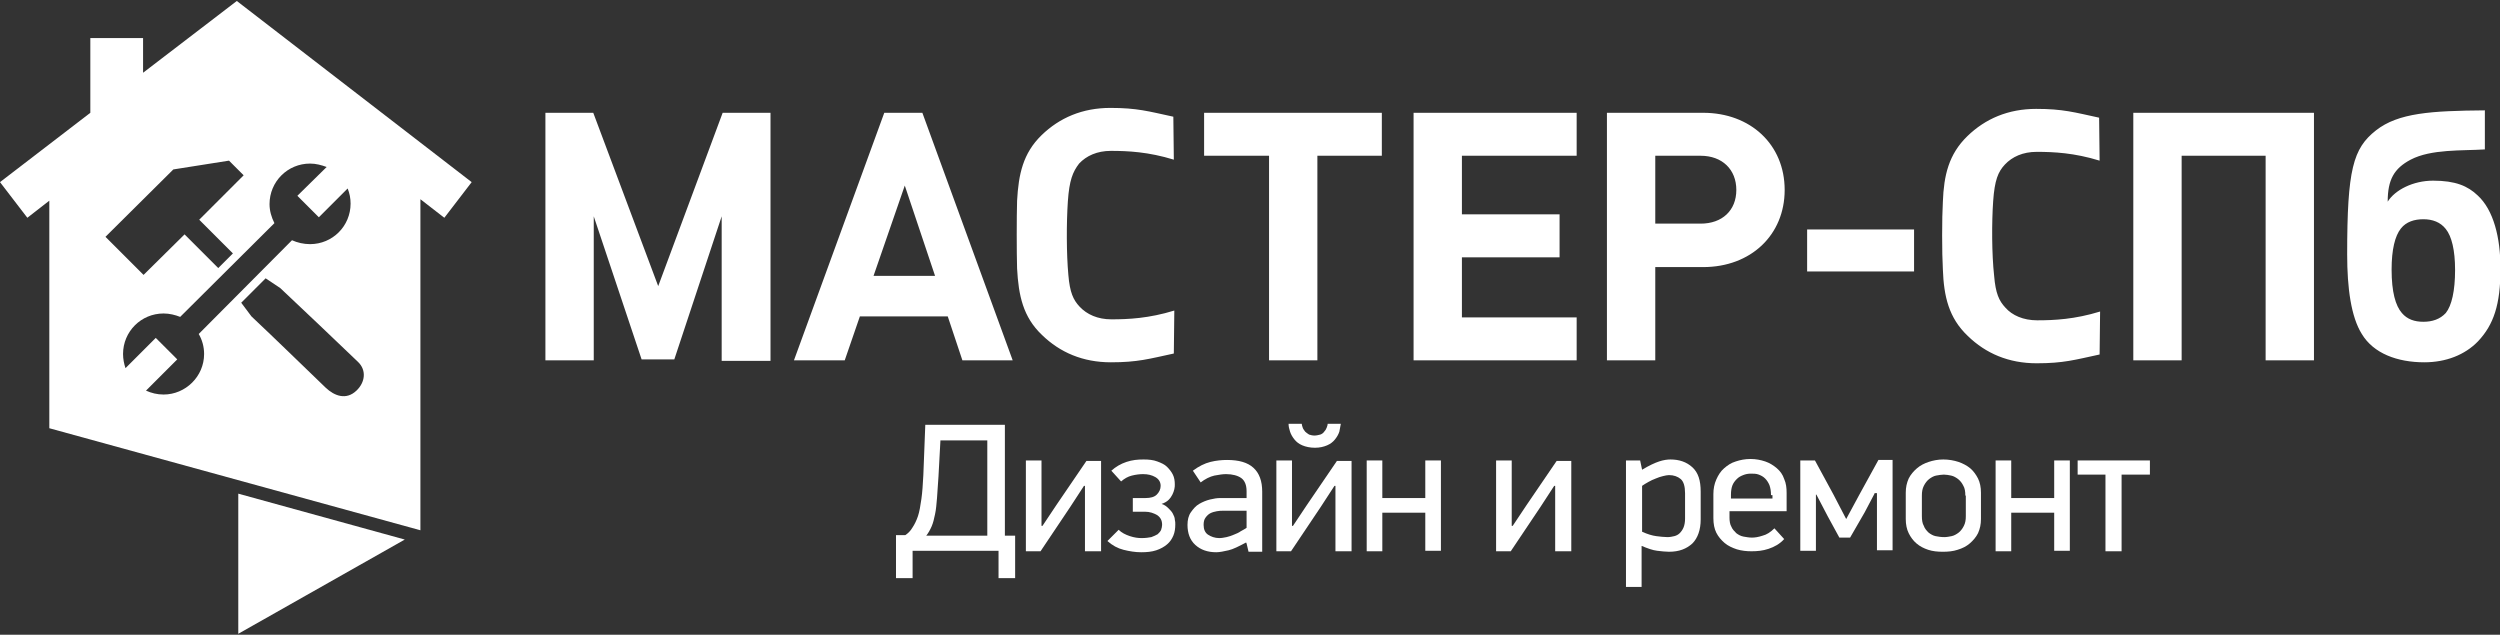 <?xml version="1.0" encoding="UTF-8"?> <!-- Generator: Adobe Illustrator 25.3.1, SVG Export Plug-In . SVG Version: 6.00 Build 0) --> <svg xmlns="http://www.w3.org/2000/svg" xmlns:xlink="http://www.w3.org/1999/xlink" id="Слой_1" x="0px" y="0px" viewBox="0 0 512 130" style="enable-background:new 0 0 512 130;" xml:space="preserve"><rect x="0" y="0" width="512" height="130" fill="#333333" stroke="none"/> <style type="text/css"> .st0{fill-rule:evenodd;clip-rule:evenodd;fill:#FFFFFF;} .st1{fill:#FFFFFF;} </style> <g> <polygon class="st0" points="48.8,101.1 48.8,129.8 82.9,110.5 "></polygon> <path class="st0" d="M48.5,0.2L29.3,14.9V7.8H18.5v15.3L0,37.3l5.6,7.3l4.5-3.5v46.6l76,20.9V40.8l4.9,3.8l5.6-7.3L48.5,0.2z M35.5,34.7l11.4-1.8l3,3L40.8,45l6.9,6.9l-3,3L37.8,48l-8.4,8.3l-7.8-7.8L35.5,34.7z M33.5,80.8c-1.3,0-2.5-0.3-3.6-0.8l6.4-6.4 l-4.4-4.4l-6.2,6.2c-0.3-0.9-0.5-1.9-0.5-2.9c0-4.6,3.7-8.3,8.3-8.3c1.2,0,2.4,0.3,3.4,0.7l19.3-19.2c-0.6-1.2-1-2.5-1-3.9 c0-4.6,3.7-8.3,8.3-8.3c1.2,0,2.3,0.3,3.4,0.7l-6,5.9l4.4,4.4l5.9-5.9c0.4,1,0.6,2,0.6,3.1c0,4.6-3.7,8.3-8.3,8.3 c-1.3,0-2.6-0.3-3.7-0.8L40.7,68.4c0.7,1.2,1.1,2.6,1.1,4.1C41.8,77.1,38,80.8,33.5,80.8z M73,80c-2.1,2-4.5,1.1-6.3-0.6 c-5.1-4.9-10.1-9.8-15.2-14.6L49.4,62l5-5l3,2C62.7,64,68,69,73.3,74.1C75.1,75.8,74.8,78.3,73,80z"></path> <path class="st0" d="M408.2,41.2c0.3-4.3,1-6,2.4-7.5c1.5-1.6,3.7-2.6,6.5-2.6c3.5,0,7.7,0.2,12.9,1.8l-0.1-8.8 c-5.1-1.1-7.4-1.8-12.9-1.8c-5.7,0-10.4,2-14.1,5.6c-3.8,3.7-4.8,8-5,13.4c-0.2,3.3-0.2,10.5,0,13.9c0.2,5.5,1.2,9.9,5.1,13.6 c3.7,3.6,8.4,5.6,14.1,5.6c5.5,0,7.8-0.7,12.9-1.8l0.1-8.8c-5.2,1.6-9.4,1.8-12.9,1.8c-2.8,0-5.1-1-6.5-2.6c-1.3-1.4-2-2.9-2.3-6.5 C407.9,52,407.9,45.5,408.2,41.2L408.2,41.2z M157.8,73.8V23.1H148l-13.2,35.5l-13.3-35.5h-9.8v50.7h9.9V44.3l9.8,29.3h6.7 l9.7-29.3v29.6H157.8L157.8,73.8z M283,31.9v-8.8h-36.4v8.8h13.3v41.9h9.9V31.9H283L283,31.9z M329.1,23.1v50.7h9.9V54.7h9.8 c9.8,0,16.7-6.6,16.7-15.8c0-9.3-7-15.8-16.7-15.8H329.1L329.1,23.1z M339,45.8V31.9h9.3c4.4,0,7.3,2.8,7.3,7 c0,4.2-2.9,6.9-7.3,6.9H339L339,45.8z M392,55.6V47h-21.9v8.6H392L392,55.6z M473.9,73.8V23.1h-37v50.7h9.9V31.9H464v41.9H473.9 L473.9,73.8z M207.4,73.8l-18.5-50.7h-7.8l-18.5,50.7H173l3.1-9h18l3,9h11.3H207.4z M191.5,56.5h-12.6l6.4-18.5L191.5,56.5 L191.5,56.5z M322.9,73.8V65h-23.5V52.7h20v-8.8h-20V31.9h23.5v-8.8h-33.4v50.7H322.9L322.9,73.8z M496.3,65.9 c-1.8,0-3.3-0.5-4.4-1.8c-1.3-1.5-2.1-4.3-2.1-8.9c0-4.1,0.7-6.9,1.9-8.4c1.1-1.4,2.8-1.9,4.6-1.9c1.9,0,3.5,0.6,4.6,2 c1.2,1.5,1.9,4.3,1.9,8.4c0,4.3-0.7,7.3-1.9,8.8C499.7,65.4,498.1,65.9,496.3,65.9L496.3,65.9z M496.5,74.2c4.4,0,8.3-1.5,11-4.3 c3.2-3.4,4.6-7.5,4.6-14.9c0-6.3-1.4-12-4.7-15c-2-1.9-4.5-3-9.1-3c-4.1,0-7.8,1.9-9.3,4.3c0-4.5,1.3-6.8,4.7-8.6 c4.2-2.2,10.5-1.8,15.2-2.1v-8c-11,0.1-17.7,0.5-22.3,4.1c-4.7,3.7-5.9,8-5.9,25.4c0,6.9,0.8,12.8,3,16.3 C486.1,72.4,491,74.2,496.5,74.2L496.5,74.2z M218.7,41.2c-0.3,4.4-0.3,10.8,0.1,15.1c0.3,3.6,1,5.1,2.3,6.5 c1.5,1.6,3.7,2.6,6.5,2.6c3.5,0,7.7-0.2,12.9-1.8l-0.1,8.8c-5.1,1.1-7.4,1.8-12.9,1.8c-5.7,0-10.4-2-14.1-5.6 c-3.9-3.7-4.8-8.1-5.1-13.6c-0.1-3.3-0.1-10.6,0-13.9c0.3-5.4,1.2-9.7,5-13.4c3.7-3.6,8.4-5.6,14.1-5.6c5.5,0,7.8,0.7,12.9,1.8 l0.1,8.8c-5.2-1.6-9.4-1.8-12.9-1.8c-2.8,0-5,1-6.5,2.6C219.7,35.2,219,36.9,218.7,41.2z"></path> <g> <g> <path class="st1" d="M185.4,109.6c0.6-0.4,1.1-0.9,1.5-1.6c0.4-0.6,0.8-1.4,1.1-2.3c0.3-0.9,0.5-2.1,0.7-3.5 c0.2-1.4,0.3-3,0.4-4.9l0.4-10.3h16.3l0,22.7h2.1v8.7h-3.4v-5.6h-17.6v5.6h-3.4v-8.8H185.4z M192.6,90.2l-0.4,7.4 c-0.1,1.7-0.2,3.1-0.3,4.4c-0.1,1.2-0.2,2.4-0.4,3.3c-0.2,1-0.4,1.8-0.7,2.5c-0.3,0.7-0.7,1.4-1.1,1.9h12.5V90.2H192.6z"></path> <path class="st1" d="M213.5,107.7l2.8-4.2l6.2-9.1h3v18.5h-3.3V99.5H222l-2.8,4.3l-6.1,9.1h-3V94.3h3.2v13.4H213.5z"></path> <path class="st1" d="M229.1,108.5c0.6,0.6,1.4,1,2.3,1.3c0.9,0.3,1.7,0.4,2.4,0.4c0.8,0,1.5-0.1,2-0.2c0.5-0.2,1-0.4,1.3-0.6 c0.3-0.3,0.6-0.6,0.7-0.9c0.1-0.3,0.2-0.7,0.2-1c0-0.9-0.3-1.5-1-2c-0.7-0.4-1.5-0.7-2.5-0.7H232V102h2.6c1,0,1.8-0.2,2.3-0.7 c0.5-0.5,0.8-1.1,0.8-1.8c0-0.8-0.4-1.4-1.1-1.8c-0.7-0.4-1.5-0.6-2.5-0.6c-0.7,0-1.5,0.1-2.3,0.3c-0.8,0.2-1.5,0.6-2.2,1.2 l-2-2.2c0.9-0.8,1.9-1.4,3.1-1.8c1.2-0.4,2.3-0.5,3.5-0.5c1.1,0,2,0.1,2.8,0.4c0.8,0.3,1.5,0.6,2,1.1c0.5,0.5,0.9,1,1.2,1.6 c0.3,0.6,0.4,1.3,0.4,2c0,0.3,0,0.6-0.1,1c-0.1,0.4-0.2,0.7-0.4,1.1c-0.2,0.4-0.4,0.7-0.8,1.1c-0.3,0.3-0.8,0.6-1.4,0.8 c0.6,0.2,1,0.5,1.4,0.9c0.4,0.4,0.7,0.7,0.9,1.1c0.2,0.4,0.4,0.8,0.4,1.2c0.1,0.4,0.1,0.7,0.1,1c0,0.8-0.1,1.6-0.4,2.3 c-0.3,0.7-0.7,1.3-1.3,1.8c-0.6,0.5-1.3,0.9-2.2,1.2c-0.9,0.3-1.9,0.4-3.1,0.4s-2.4-0.2-3.6-0.5c-1.2-0.3-2.3-0.9-3.3-1.8 L229.1,108.5z"></path> <path class="st1" d="M255.2,111.1c-1.5,0.8-2.7,1.4-3.6,1.6c-0.9,0.2-1.8,0.4-2.5,0.4c-1.8,0-3.2-0.5-4.3-1.5 c-1.1-1-1.6-2.4-1.6-4.1c0-1,0.2-1.9,0.7-2.6c0.5-0.7,1-1.3,1.7-1.7c0.7-0.4,1.4-0.7,2.2-0.9c0.8-0.2,1.5-0.3,2.1-0.3h5.4v-1.4 c0-1.3-0.4-2.2-1.1-2.7c-0.7-0.5-1.8-0.8-3.1-0.8c-0.6,0-1.4,0.1-2.4,0.3c-0.9,0.2-1.9,0.7-2.8,1.4l-1.6-2.4 c1.2-0.9,2.4-1.5,3.6-1.8c1.2-0.3,2.4-0.4,3.4-0.4c2.4,0,4.2,0.5,5.4,1.6c1.2,1.1,1.8,2.7,1.8,4.9v12.3h-2.8l-0.4-1.7 L255.2,111.1z M255.4,104.6h-4.9c-0.4,0-0.8,0-1.3,0.1c-0.5,0.1-0.9,0.2-1.3,0.4c-0.4,0.2-0.7,0.5-1,0.9 c-0.3,0.4-0.4,0.9-0.4,1.5c0,0.9,0.3,1.6,0.9,2c0.6,0.4,1.4,0.7,2.3,0.7c0.5,0,1-0.1,1.5-0.2c0.5-0.1,1-0.3,1.5-0.5 c0.5-0.2,1-0.4,1.4-0.7c0.4-0.2,0.9-0.5,1.2-0.7V104.6z"></path> <path class="st1" d="M264.8,107.7l2.8-4.2l6.2-9.1h3v18.5h-3.3V99.5h-0.2l-2.8,4.3l-6.1,9.1h-3V94.3h3.2v13.4H264.8z M266.6,86.8 c0,0.2,0.1,0.5,0.2,0.8c0.1,0.3,0.3,0.5,0.5,0.8c0.2,0.2,0.5,0.4,0.8,0.6c0.3,0.1,0.7,0.2,1.1,0.2c0.4,0,0.8-0.1,1.2-0.2 c0.3-0.1,0.6-0.3,0.8-0.6c0.2-0.2,0.4-0.5,0.5-0.8c0.1-0.3,0.2-0.5,0.2-0.8h2.7c-0.1,0.5-0.2,1-0.3,1.6c-0.2,0.6-0.5,1.1-0.9,1.6 c-0.4,0.5-0.9,0.9-1.6,1.2c-0.7,0.3-1.5,0.5-2.5,0.5c-1,0-1.9-0.2-2.6-0.5c-0.7-0.3-1.2-0.7-1.6-1.2c-0.4-0.5-0.7-1-0.9-1.6 c-0.2-0.6-0.3-1.1-0.3-1.6H266.6z"></path> <path class="st1" d="M291.9,112.9V105h-8.8v7.9h-3.2V94.3h3.2v7.7h8.8v-7.7h3.2v18.5H291.9z"></path> <path class="st1" d="M309.8,107.7l2.8-4.2l6.2-9.1h3v18.5h-3.3V99.5h-0.2l-2.8,4.3l-6.1,9.1h-3V94.3h3.2v13.4H309.8z"></path> <path class="st1" d="M335.9,94.3l0.4,1.9c1.5-0.9,2.6-1.4,3.5-1.7c0.9-0.3,1.7-0.4,2.3-0.4c1.8,0,3.3,0.5,4.5,1.6s1.7,2.7,1.7,5 v5.7c0,2.1-0.6,3.8-1.7,4.9c-1.2,1.1-2.7,1.7-4.8,1.7c-0.7,0-1.5-0.1-2.4-0.2c-0.9-0.1-2-0.5-3.2-1v8.4h-3.2V94.3H335.9z M336.3,108.9c1.1,0.5,2.1,0.8,2.9,0.9c0.8,0.1,1.6,0.2,2.3,0.2c0.5,0,1-0.1,1.4-0.2c0.4-0.1,0.8-0.3,1.1-0.6 c0.3-0.3,0.6-0.7,0.8-1.2c0.2-0.5,0.3-1.1,0.3-1.8V101c0-1.4-0.3-2.4-0.9-2.9c-0.6-0.5-1.4-0.8-2.4-0.8c-0.3,0-0.8,0.1-1.2,0.2 c-0.5,0.1-1,0.3-1.5,0.5c-0.5,0.2-1,0.4-1.5,0.7c-0.5,0.3-0.9,0.5-1.3,0.8V108.9z"></path> <path class="st1" d="M354.2,104.8v1.2c0,0.7,0.1,1.4,0.4,1.9c0.2,0.5,0.6,0.9,1,1.3c0.4,0.3,0.9,0.6,1.5,0.7 c0.6,0.1,1.1,0.2,1.7,0.2c0.6,0,1.3-0.1,2.2-0.4c0.8-0.2,1.6-0.7,2.4-1.5l2,2.2c-0.9,1-2,1.6-3.2,2c-1.2,0.4-2.3,0.5-3.5,0.5 c-1,0-2-0.1-3-0.4c-0.9-0.3-1.8-0.7-2.5-1.3c-0.7-0.6-1.3-1.3-1.7-2.1c-0.4-0.8-0.6-1.8-0.6-3v-4.9c0-1.1,0.2-2.1,0.6-3 c0.4-0.9,0.9-1.7,1.6-2.3c0.7-0.6,1.4-1.1,2.4-1.4c0.9-0.3,1.9-0.5,3-0.5c1.1,0,2.1,0.2,3,0.5c0.9,0.3,1.7,0.8,2.4,1.4 c0.7,0.6,1.2,1.3,1.5,2.2c0.4,0.9,0.5,1.8,0.5,2.9v3.7H354.2z M362.7,101.4c0-0.8-0.1-1.4-0.3-2c-0.2-0.5-0.5-1-0.9-1.4 c-0.4-0.4-0.8-0.6-1.3-0.8c-0.5-0.2-1.1-0.2-1.6-0.2c-0.6,0-1.1,0.1-1.6,0.3c-0.5,0.2-0.9,0.4-1.3,0.8c-0.4,0.4-0.7,0.8-0.9,1.3 c-0.2,0.5-0.3,1.2-0.3,1.9v0.8h8.5V101.4z"></path> <path class="st1" d="M383.9,101.1l-2,3.8l-3,5.2h-2.2l-2.4-4.4l-2.3-4.4h-0.1v11.5h-3.2V94.3h3l3.8,7l2.6,5l2.7-5l3.9-7.1h2.9 v18.5h-3.2v-11.7H383.9z"></path> <path class="st1" d="M405.7,106.3c0,1.1-0.2,2-0.6,2.9c-0.4,0.8-1,1.5-1.7,2.1c-0.7,0.6-1.5,1-2.5,1.3c-0.9,0.3-1.9,0.4-3,0.4 c-1.1,0-2.1-0.1-3-0.4c-0.9-0.3-1.7-0.7-2.4-1.3c-0.7-0.6-1.2-1.3-1.6-2.1c-0.4-0.8-0.6-1.8-0.6-2.9v-5.4c0-1.1,0.2-2,0.6-2.9 c0.4-0.8,1-1.5,1.7-2.1s1.5-1,2.4-1.3c0.9-0.3,1.9-0.5,3-0.5c1.1,0,2.2,0.2,3.1,0.5c0.9,0.3,1.8,0.8,2.4,1.3s1.2,1.3,1.6,2.1 c0.4,0.8,0.6,1.8,0.6,2.9V106.3z M402.5,101.5c0-0.8-0.1-1.5-0.4-2c-0.3-0.6-0.6-1-1.1-1.4c-0.4-0.3-0.9-0.6-1.4-0.7 c-0.5-0.1-1-0.2-1.5-0.2c-0.5,0-1,0.1-1.6,0.2c-0.5,0.1-1,0.4-1.4,0.7c-0.4,0.3-0.8,0.8-1.1,1.4c-0.3,0.6-0.4,1.2-0.4,2v4.2 c0,0.8,0.1,1.5,0.4,2c0.2,0.6,0.6,1,1,1.4c0.4,0.3,0.9,0.6,1.4,0.7c0.5,0.1,1.1,0.2,1.8,0.2c0.5,0,1-0.1,1.5-0.2 c0.5-0.1,1-0.4,1.4-0.7c0.4-0.3,0.8-0.8,1.1-1.4c0.3-0.6,0.4-1.2,0.4-2V101.5z"></path> <path class="st1" d="M420.7,112.9V105h-8.8v7.9h-3.2V94.3h3.2v7.7h8.8v-7.7h3.2v18.5H420.7z"></path> <path class="st1" d="M434.5,97.2v15.7h-3.3V97.2h-5.7v-2.9h14.8v2.9H434.5z"></path> </g> </g> </g> </svg> 